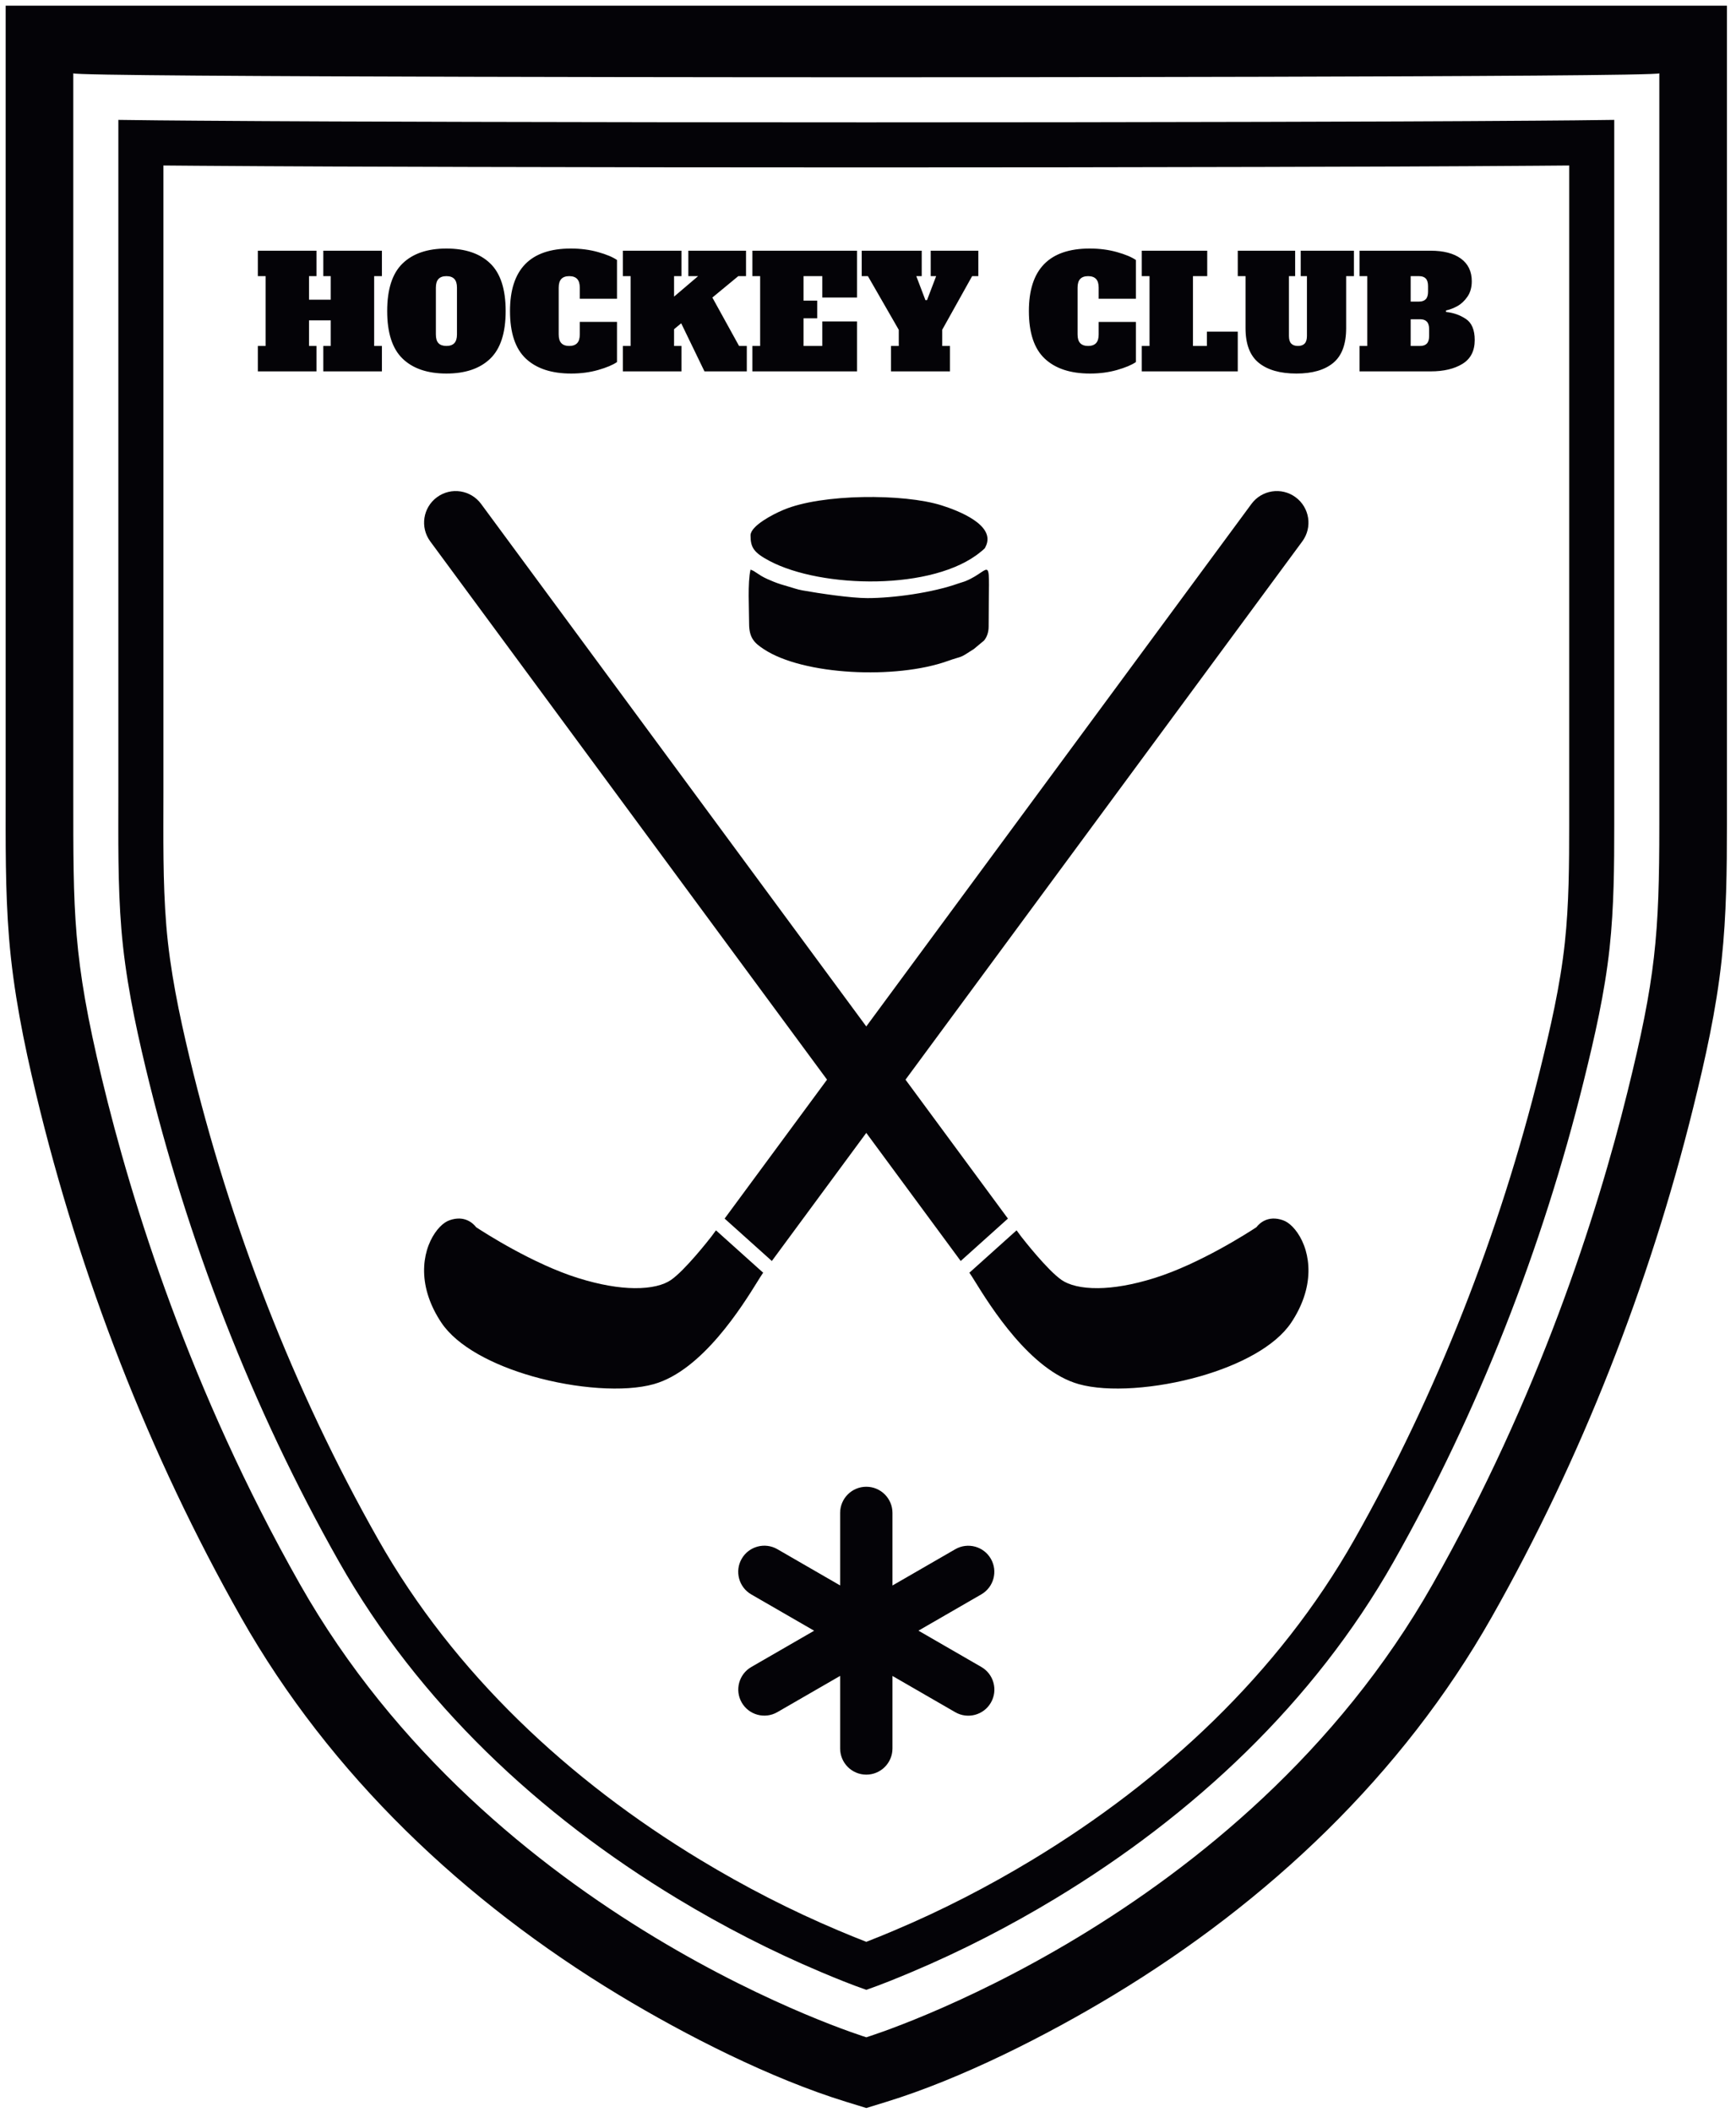 <?xml version="1.0" encoding="UTF-8" standalone="no"?>
<!-- Created with Inkscape (http://www.inkscape.org/) -->

<svg
   version="1.1"
   id="svg1"
   width="357.333"
   height="434.667"
   viewBox="0 0 357.333 434.667"
   sodipodi:docname="GLACE 7.eps"
   xmlns:inkscape="http://www.inkscape.org/namespaces/inkscape"
   xmlns:sodipodi="http://sodipodi.sourceforge.net/DTD/sodipodi-0.dtd"
   xmlns="http://www.w3.org/2000/svg"
   xmlns:svg="http://www.w3.org/2000/svg">
  <defs
     id="defs1" />
  <sodipodi:namedview
     id="namedview1"
     pagecolor="#ffffff"
     bordercolor="#000000"
     borderopacity="0.25"
     inkscape:showpageshadow="2"
     inkscape:pageopacity="0.0"
     inkscape:pagecheckerboard="0"
     inkscape:deskcolor="#d1d1d1">
    <inkscape:page
       x="0"
       y="0"
       inkscape:label="1"
       id="page1"
       width="357.333"
       height="434.667"
       margin="0"
       bleed="0" />
  </sodipodi:namedview>
  <g
     id="g1"
     inkscape:groupmode="layer"
     inkscape:label="1">
    <path
       id="path1"
       d="M 2672.67,3259.38 V 1992.02 c 0,-69.66 -0.69,-139.49 -8.14,-208.82 -8.37,-77.96 -25.45,-154.02 -44.27,-230.02 C 2552.61,1279.87 2447.2,1010.39 2308.42,765.426 2170.04,521.172 1962.7,325.699 1723.74,181.215 1620.3,118.668 1488.1,51.477 1371.44,15.656 l -30.71,-9.434 -30.72,9.434 C 1193.35,51.477 1061.15,118.668 957.707,181.215 718.758,325.699 511.406,521.172 373.035,765.426 230.754,1016.57 123.18,1294.18 55.891,1574.93 c -19.176,80.01 -35.176,159.29 -41.871,241.41 -6.082,74.54 -5.238,150.15 -5.238,224.9 v 1218.14 c 886.731,0 1780.789,0 2663.889,0 z m -568.64,-526.52 h 12 v 108 h -12 v 39.36 h 110.16 c 20,0 35.6,-4.08 46.8,-12.24 11.21,-8.16 16.8,-19.84 16.8,-35.04 0,-9.44 -2.24,-17.4 -6.72,-23.88 -4.48,-6.48 -9.71,-11.36 -15.72,-14.64 -6,-3.28 -11.8,-5.48 -17.4,-6.6 v -2.4 c 11.36,-1.12 21.6,-4.72 30.72,-10.8 9.12,-6.08 13.68,-16.96 13.68,-32.64 0,-16.8 -6.32,-29.08 -18.96,-36.84 -12.64,-7.76 -29.03,-11.64 -49.2,-11.64 h -110.16 z m 92.16,68.64 c 4.64,0 8.12,1.24 10.44,3.71 2.32,2.49 3.48,6.37 3.48,11.65 v 8.64 c 0,5.28 -1.16,9.16 -3.48,11.64 -2.32,2.48 -5.8,3.72 -10.44,3.72 h -12.96 v -39.36 z m 1.68,-68.64 c 4.64,0 8.12,1.24 10.44,3.72 2.32,2.48 3.48,6.36 3.48,11.64 v 10.56 c 0,5.28 -1.16,9.16 -3.48,11.64 -2.32,2.48 -5.8,3.72 -10.44,3.72 h -14.64 v -41.28 z m -191.52,-42.72 c -25.12,0 -44.52,5.52 -58.2,16.56 -13.68,11.04 -20.52,28.96 -20.52,53.76 v 80.4 h -12 v 39.36 h 88.8 v -39.36 h -9.6 v -92.64 c 0,-5.28 1.16,-9.16 3.48,-11.64 2.32,-2.48 5.8,-3.72 10.44,-3.72 4.64,0 8.12,1.24 10.44,3.72 2.32,2.48 3.48,6.36 3.48,11.64 v 92.64 h -9.6 v 39.36 h 82.32 v -39.36 h -12 v -80.4 c 0,-24.8 -6.64,-42.72 -19.92,-53.76 -13.28,-11.04 -32.32,-16.56 -57.12,-16.56 z m -239.28,3.36 v 39.36 h 12 v 108 h -12 v 39.36 h 101.28 v -39.36 h -22.08 v -108 h 21.6 v 22.08 h 47.76 v -61.44 z m -80.16,-3.36 c -30.24,0 -53.56,7.68 -69.96,23.04 -16.4,15.36 -24.6,39.92 -24.6,73.68 0,64.48 31.36,96.72 94.08,96.72 15.2,0 29.32,-1.84 42.36,-5.52 13.04,-3.68 22.76,-7.76 29.16,-12.24 v -60 h -57.6 v 17.28 c 0,6.08 -1.36,10.56 -4.08,13.44 -2.72,2.88 -6.8,4.32 -12.24,4.32 -5.44,0 -9.52,-1.44 -12.24,-4.32 -2.72,-2.88 -4.08,-7.36 -4.08,-13.44 v -72.48 c 0,-6.08 1.36,-10.56 4.08,-13.44 2.72,-2.88 6.8,-4.32 12.24,-4.32 5.44,0 9.52,1.44 12.24,4.32 2.72,2.88 4.08,7.36 4.08,13.44 v 19.44 h 57.6 v -62.16 c -6.56,-4.48 -16.28,-8.56 -29.16,-12.24 -12.88,-3.68 -26.84,-5.52 -41.88,-5.52 z m -246.48,190.08 h 73.68 v -39.36 h -9.6 l -46.33,-83.04 v -24.96 h 12.01 v -39.36 h -91.21 v 39.36 h 12 v 24.96 l -47.75,83.04 h -9.6 v 39.36 h 92.87 v -39.36 h -8.39 l 14.16,-37.2 h 2.4 l 14.15,37.2 h -8.39 z M 1164.42,2693.5 v 39.36 h 12.01 v 108 h -12.01 v 39.36 h 162.01 v -72.48 h -53.77 v 33.12 h -29.04 v -37.92 h 21.12 v -27.36 h -21.12 v -42.72 h 29.04 v 37.92 h 53.77 v -77.28 z m -20.63,39.36 h 11.99 v -39.36 h -65.52 l -36,74.4 -11.04,-9.12 v -25.92 h 11.52 v -39.36 h -90.72 v 39.36 h 12.003 v 108 H 964.02 v 39.36 h 90.72 v -39.36 h -11.52 v -31.68 l 37.2,31.68 h -15.12 v 39.36 h 89.28 v -39.36 h -11.99 l -40.09,-33.12 z m -259.931,-42.72 c -30.238,0 -53.558,7.68 -69.957,23.04 -16.402,15.36 -24.601,39.92 -24.601,73.68 0,64.48 31.359,96.72 94.082,96.72 15.199,0 29.316,-1.84 42.359,-5.52 13.039,-3.68 22.758,-7.76 29.16,-12.24 v -60 h -57.601 v 17.28 c 0,6.08 -1.36,10.56 -4.082,13.44 -2.715,2.88 -6.797,4.32 -12.239,4.32 -5.441,0 -9.519,-1.44 -12.238,-4.32 -2.719,-2.88 -4.082,-7.36 -4.082,-13.44 v -72.48 c 0,-6.08 1.363,-10.56 4.082,-13.44 2.719,-2.88 6.797,-4.32 12.238,-4.32 5.442,0 9.524,1.44 12.239,4.32 2.722,2.88 4.082,7.36 4.082,13.44 v 19.44 h 57.601 v -62.16 c -6.562,-4.48 -16.281,-8.56 -29.16,-12.24 -12.879,-3.68 -26.84,-5.52 -41.883,-5.52 z m -192.957,0 c -29.281,0 -51.882,7.68 -67.8,23.04 -15.922,15.36 -23.883,39.92 -23.883,73.68 0,33.76 7.961,58.32 23.883,73.68 15.918,15.36 38.519,23.04 67.8,23.04 29.282,0 51.879,-7.68 67.801,-23.04 15.918,-15.36 23.879,-39.92 23.879,-73.68 0,-33.76 -7.961,-58.32 -23.879,-73.68 -15.922,-15.36 -38.519,-23.04 -67.801,-23.04 z m 0,42.72 c 5.438,0 9.52,1.44 12.239,4.32 2.722,2.88 4.078,7.36 4.078,13.44 v 72.48 c 0,6.08 -1.356,10.56 -4.078,13.44 -2.719,2.88 -6.801,4.32 -12.239,4.32 -5.441,0 -9.519,-1.44 -12.242,-4.32 -2.719,-2.88 -4.078,-7.36 -4.078,-13.44 v -72.48 c 0,-6.24 1.359,-10.76 4.078,-13.56 2.723,-2.8 6.801,-4.2 12.242,-4.2 z m -99.839,108 h -12 v -108 h 12 V 2693.5 H 500.34 v 39.36 h 11.523 v 39.6 h -33.605 v -39.6 h 11.523 v -39.36 h -90.722 v 39.36 h 12.004 v 108 h -12.004 v 39.36 h 90.722 v -39.36 h -11.523 v -36.48 h 33.605 v 36.48 H 500.34 v 39.36 h 90.723 z M 1202.99,618.754 c -19.31,-11.098 -43.95,-4.438 -55.05,14.867 -11.1,19.305 -4.44,43.957 14.87,55.051 l 97.19,56.113 -97.36,56.211 c -19.3,11.18 -25.88,35.902 -14.7,55.207 11.18,19.309 35.9,25.895 55.21,14.711 l 97.08,-56.051 v 112.211 c 0,22.364 18.13,40.496 40.5,40.496 22.36,0 40.49,-18.132 40.49,-40.496 V 814.766 l 97.25,56.148 c 19.3,11.094 43.95,4.434 55.05,-14.871 11.09,-19.305 4.43,-43.949 -14.87,-55.047 l -97.2,-56.121 97.36,-56.211 c 19.3,-11.18 25.89,-35.902 14.71,-55.207 -11.18,-19.309 -35.91,-25.894 -55.22,-14.711 l -97.08,56.051 V 562.582 c 0,-22.363 -18.13,-40.5 -40.49,-40.5 -22.37,0 -40.5,18.137 -40.5,40.5 v 112.305 z m 741.4,750.346 c -12.52,-8.24 -87.54,-56.56 -157.29,-78.45 -34.78,-10.91 -63.98,-15.54 -87.56,-15.77 -26.36,-0.26 -45.19,4.83 -56.5,12.61 -21.74,14.95 -58.92,62.46 -62.77,67.42 l -0.14,0.19 -6.83,9.26 -73.07,-65.63 1,-1.35 0.03,-0.05 c 1.71,-2.42 4.2,-6.43 7.49,-11.73 23.75,-38.3 85.7,-138.15 160.8,-159.24 45.26,-12.72 120.37,-7.19 188.11,12.21 60.58,17.35 116.05,46.02 140.77,83.09 8.69,13.04 14.94,25.87 19.22,38.23 9.86,28.48 8.8,53.87 3,73.71 -6.08,20.75 -17.69,35.94 -27.92,42.76 -2.4,1.59 -4.89,2.85 -7.41,3.71 -23.01,7.97 -36.18,-4.84 -40.93,-10.97 z m -384.48,13.42 -158.5,214.97 614.15,833.01 c 7.99,10.89 10.82,23.97 8.92,36.29 -1.91,12.38 -8.54,24.03 -19.44,32.02 -10.9,7.99 -23.98,10.82 -36.3,8.92 -12.38,-1.91 -24.03,-8.54 -32.02,-19.44 l -596.03,-808.43 -596.03,808.43 c -7.992,10.9 -19.64,17.53 -32.019,19.44 -12.325,1.9 -25.403,-0.93 -36.301,-8.92 -10.899,-7.99 -17.531,-19.64 -19.438,-32.02 -1.898,-12.32 0.922,-25.4 8.914,-36.29 l 614.144,-833 -158.5,-214.98 73.09,-65.62 146.14,198.23 146.14,-198.23 z M 736.984,1369.1 c 12.528,-8.24 87.543,-56.56 157.297,-78.45 34.778,-10.91 63.977,-15.54 87.555,-15.77 26.354,-0.26 45.194,4.83 56.504,12.61 21.74,14.95 58.92,62.46 62.77,67.42 l 0.14,0.19 6.82,9.26 73.08,-65.63 -1,-1.35 -0.03,-0.05 c -1.71,-2.42 -4.2,-6.43 -7.49,-11.73 -23.75,-38.3 -85.7,-138.15 -160.8,-159.24 -45.26,-12.72 -120.373,-7.19 -188.111,12.21 -60.578,17.35 -116.059,46.02 -140.766,83.09 -8.691,13.04 -14.945,25.87 -19.226,38.23 -9.856,28.48 -8.801,53.87 -2.993,73.71 6.075,20.75 17.68,35.94 27.914,42.76 2.399,1.59 4.887,2.85 7.411,3.71 23.011,7.97 36.179,-4.84 40.925,-10.97 z m 422.376,933.84 c 0,22.85 -2.54,63.52 2.2,83.85 0.68,-0.33 4.33,-1.87 4.6,-2.02 l 12.07,-7.8 c 5.83,-3.45 12.96,-6.49 19.54,-9.13 7.37,-2.96 15.13,-5.26 21.62,-7.07 8.29,-2.31 13.87,-4.62 22.52,-6.17 26.41,-4.72 74.86,-11.94 100.59,-11.94 40.03,0 100.37,8.28 140.66,22.63 4.47,1.59 7.72,2.26 11.59,3.86 42.94,17.73 35.32,49.28 35.32,-70.62 0,-8.91 -2.83,-16.38 -7.14,-21.55 l -15.64,-13.03 c -24.7,-16.12 -15.62,-9.71 -40.86,-18.72 -79.75,-28.46 -223.18,-22.1 -284.49,18.51 -13.89,9.19 -22.58,16.92 -22.58,39.2 z m 2.2,136.8 c 0,14.81 35.36,32.89 49.46,38.8 0.49,0.21 1.06,0.46 1.55,0.66 58.9,25.08 186.31,25.44 244.75,6.94 25.38,-8.02 84.76,-30.6 68.09,-63.8 -1.86,-3.7 -0.12,-1.24 -3.87,-4.95 l -2.39,-2.03 c -0.35,-0.3 -0.88,-0.69 -1.23,-0.98 -72.72,-60.61 -246.71,-56.97 -327.34,-14.02 -24.17,12.87 -29.02,20.74 -29.02,39.38 z M 183.164,3082.67 V 2041.24 c 0,-69.85 -1.016,-141.09 4.664,-210.72 5.953,-73.02 20.598,-143.81 37.645,-214.95 63.488,-264.89 165.047,-527.23 299.285,-764.187 123.523,-218.028 309.988,-392.028 523.182,-520.942 71.2,-43.054 146,-81.554 222.7,-113.867 22.5,-9.476 46.41,-19.258 70.09,-27.492 23.67,8.234 47.58,18.016 70.08,27.492 76.7,32.313 151.5,70.813 222.71,113.867 213.18,128.907 399.65,302.914 523.17,520.942 130.95,231.147 230.46,485.797 294.29,743.697 16.87,68.14 32.66,136.85 40.16,206.74 6.77,62.98 7.15,126.92 7.15,190.2 v 1090.65 c -40.5,-0.62 -81,-0.94 -121.49,-1.24 -140.74,-1.06 -281.5,-1.48 -422.24,-1.83 -204.61,-0.51 -409.23,-0.76 -613.83,-0.76 -204.61,0 -409.226,0.25 -613.835,0.76 -140.743,0.35 -281.504,0.77 -422.239,1.83 -40.492,0.3 -81,0.62 -121.492,1.24 z M 1340.73,263.379 c 14.44,5.551 28.76,11.476 43,17.476 73.75,31.071 145.22,67.875 213.69,109.278 202.87,122.664 381.05,288.176 498.58,495.633 128.12,226.154 224.85,473.854 287.27,726.074 16.09,65 31.36,130.75 38.52,197.44 6.51,60.58 6.74,121.88 6.74,182.74 v 1020.07 c -17.07,-0.15 -34.14,-0.29 -51.21,-0.41 -140.86,-1.06 -281.72,-1.48 -422.59,-1.83 -204.66,-0.52 -409.34,-0.77 -614,-0.77 -204.68,0 -409.343,0.25 -614.011,0.77 -140.864,0.35 -281.731,0.77 -422.59,1.83 -17.07,0.12 -34.141,0.26 -51.211,0.41 v -970.85 c 0,-68.26 -1.117,-136.97 4.434,-205.05 5.632,-69.09 19.828,-137.06 35.957,-204.36 62.093,-259.08 160.777,-514.18 292.14,-746.064 117.531,-207.457 295.719,-372.965 498.581,-495.633 68.47,-41.399 139.95,-78.207 213.69,-109.274 14.24,-6 28.56,-11.929 43.01,-17.48 z M 113.414,3154.74 v -1113.5 c 0,-186.44 -0.805,-254.04 44.227,-441.92 C 203.805,1406.69 294.168,1116.91 464.07,817 760.32,294.09 1340.73,115.676 1340.73,115.676 c 0,0 580.4,178.406 876.65,701.324 163.84,289.2 253.71,568.99 301.32,761.32 43.44,175.52 49.34,242.57 49.34,413.7 v 1162.72 c 0,-6.15 -1227.31,-6.15 -1227.31,-6.15 0,0 -1227.316,0 -1227.316,6.15"
       style="fill:#040307;fill-opacity:1;fill-rule:evenodd;stroke:none"
       transform="matrix(0.133,0,0,-0.133,0,434.667)" />
  </g>
</svg>
